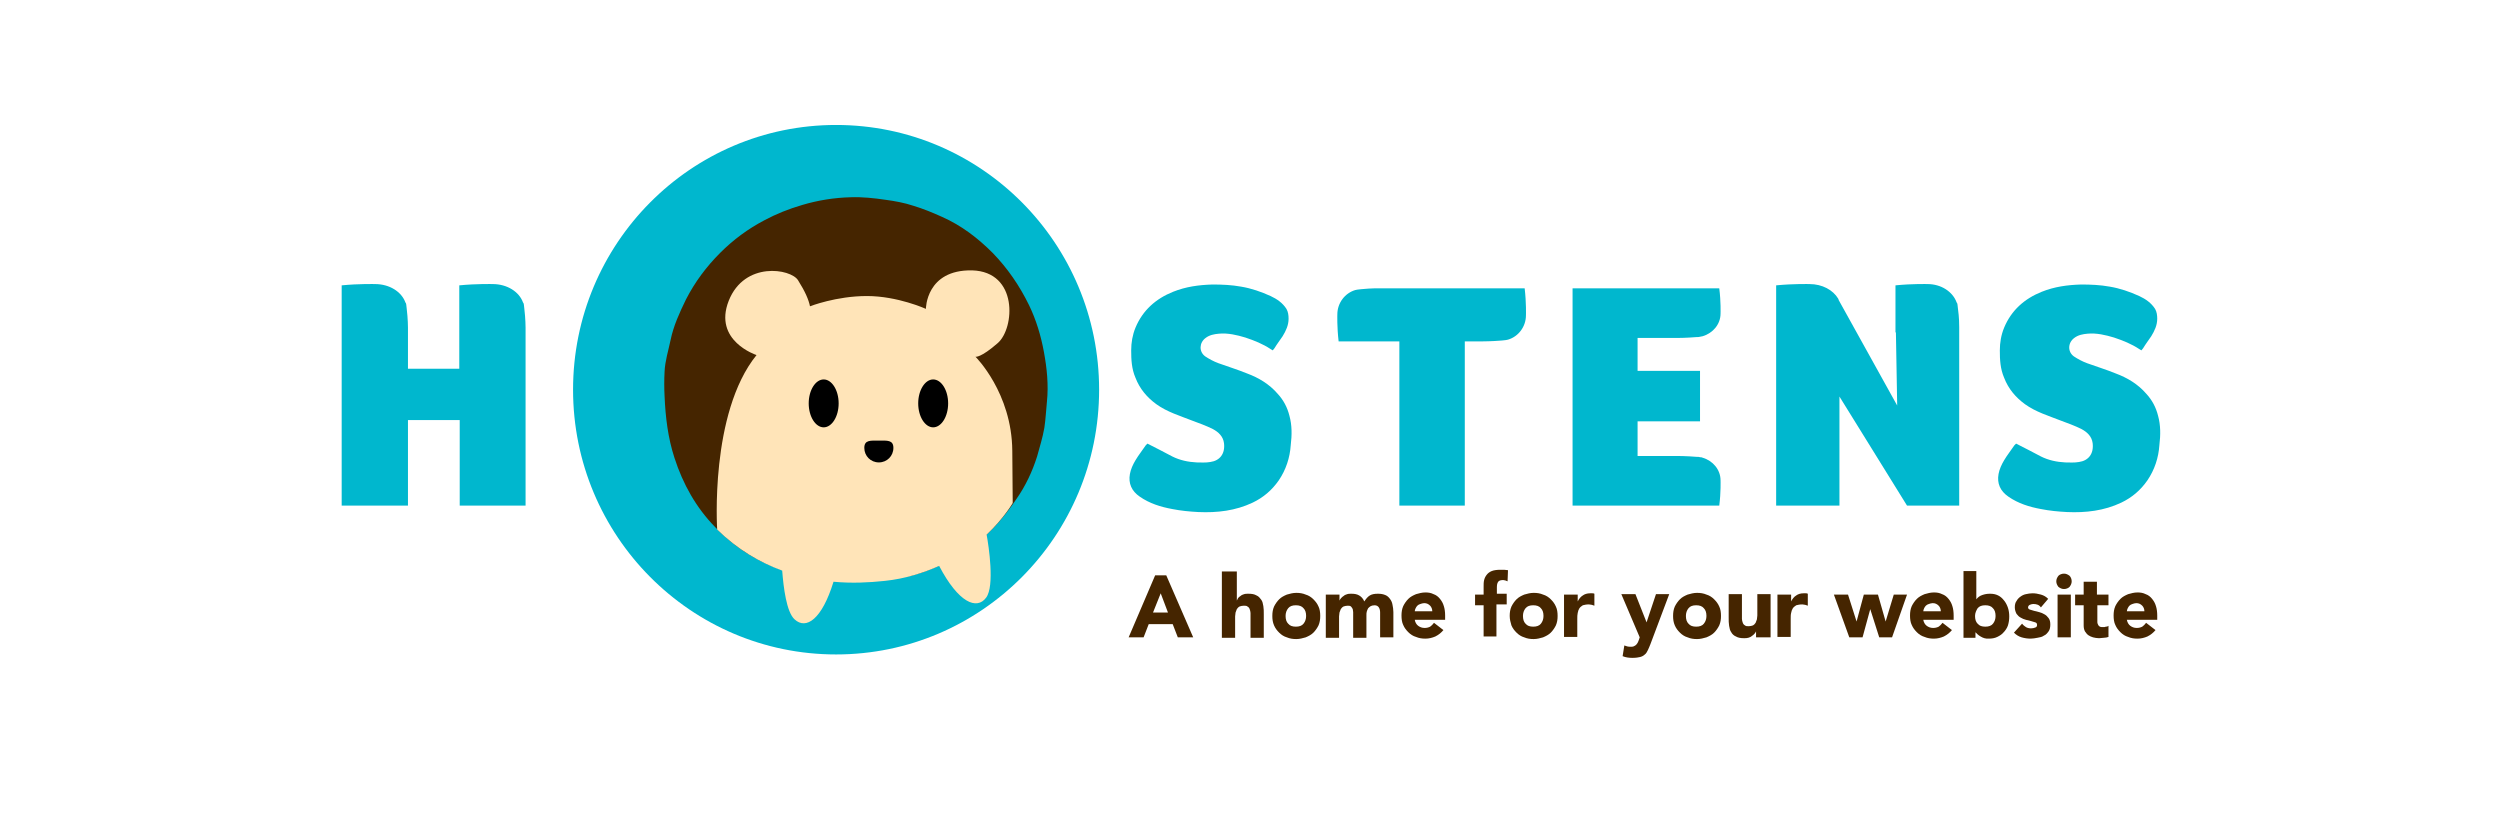 <svg width="300" height="100" viewBox="0 0 300 100" fill="none" xmlns="http://www.w3.org/2000/svg">
<g clip-path="url(#clip0_591_38)">
<path d="M138.618 69.041H139.952L143.185 76.483H141.338L140.722 74.892H137.848L137.232 76.483H135.436L138.618 69.041ZM139.285 71.197L138.361 73.506H140.157L139.285 71.197Z" fill="#452500"/>
<path d="M148.42 68.527V72.069C148.472 71.966 148.523 71.863 148.574 71.761C148.677 71.658 148.78 71.555 148.882 71.504C148.985 71.401 149.139 71.35 149.293 71.299C149.447 71.248 149.652 71.248 149.806 71.248C150.217 71.248 150.525 71.299 150.781 71.453C151.038 71.555 151.192 71.761 151.346 71.966C151.5 72.171 151.551 72.428 151.602 72.736C151.654 73.044 151.654 73.352 151.654 73.711V76.534H150.063V74.019C150.063 73.865 150.063 73.711 150.063 73.557C150.063 73.403 150.011 73.249 149.96 73.095C149.909 72.941 149.806 72.838 149.703 72.787C149.601 72.684 149.447 72.684 149.242 72.684C149.036 72.684 148.882 72.736 148.728 72.787C148.626 72.838 148.523 72.941 148.42 73.095C148.369 73.198 148.318 73.352 148.266 73.506C148.266 73.66 148.215 73.814 148.215 73.968V76.534H146.624V68.579H148.42V68.527Z" fill="#452500"/>
<path d="M152.68 73.916C152.68 73.505 152.731 73.146 152.885 72.787C153.039 72.479 153.244 72.171 153.501 71.914C153.757 71.658 154.065 71.504 154.425 71.35C154.784 71.247 155.143 71.144 155.554 71.144C155.964 71.144 156.324 71.196 156.683 71.35C157.042 71.453 157.35 71.658 157.607 71.914C157.863 72.171 158.069 72.428 158.223 72.787C158.377 73.095 158.428 73.505 158.428 73.916C158.428 74.327 158.377 74.686 158.223 75.045C158.069 75.353 157.863 75.661 157.607 75.918C157.35 76.174 157.042 76.328 156.683 76.482C156.324 76.585 155.964 76.687 155.554 76.687C155.143 76.687 154.784 76.636 154.425 76.482C154.065 76.379 153.757 76.174 153.501 75.918C153.244 75.661 153.039 75.404 152.885 75.045C152.731 74.686 152.68 74.327 152.68 73.916ZM154.271 73.916C154.271 74.327 154.373 74.635 154.579 74.84C154.784 75.096 155.092 75.199 155.502 75.199C155.913 75.199 156.221 75.096 156.426 74.84C156.632 74.583 156.734 74.275 156.734 73.916C156.734 73.505 156.632 73.198 156.426 72.992C156.221 72.736 155.913 72.633 155.502 72.633C155.092 72.633 154.784 72.736 154.579 72.992C154.373 73.249 154.271 73.557 154.271 73.916Z" fill="#452500"/>
<path d="M159.25 71.351H160.738V72.069C160.789 71.967 160.841 71.864 160.943 71.761C161.046 71.659 161.149 71.556 161.251 71.505C161.354 71.402 161.508 71.351 161.662 71.299C161.816 71.248 162.021 71.248 162.175 71.248C162.534 71.248 162.842 71.299 163.099 71.453C163.356 71.607 163.561 71.813 163.715 72.172C163.92 71.864 164.125 71.607 164.382 71.453C164.639 71.299 164.947 71.248 165.357 71.248C165.716 71.248 165.973 71.299 166.23 71.402C166.486 71.505 166.64 71.659 166.794 71.864C166.948 72.069 167.051 72.275 167.102 72.582C167.153 72.839 167.205 73.147 167.205 73.455V76.483H165.614V73.506C165.614 73.25 165.562 73.044 165.46 72.89C165.357 72.736 165.203 72.634 164.947 72.634C164.741 72.634 164.587 72.685 164.485 72.736C164.382 72.788 164.279 72.89 164.177 72.993C164.125 73.096 164.074 73.198 164.023 73.352C163.971 73.506 163.971 73.66 163.971 73.814V76.534H162.38V73.814C162.38 73.712 162.38 73.609 162.38 73.455C162.38 73.301 162.329 73.198 162.329 73.096C162.278 72.993 162.226 72.89 162.124 72.788C162.021 72.685 161.867 72.685 161.713 72.685C161.508 72.685 161.354 72.736 161.2 72.788C161.097 72.839 160.995 72.942 160.892 73.096C160.841 73.198 160.789 73.352 160.738 73.506C160.738 73.66 160.687 73.814 160.687 73.968V76.534H159.096V71.351H159.25Z" fill="#452500"/>
<path d="M173.209 75.61C172.953 75.918 172.645 76.175 172.234 76.38C171.875 76.534 171.464 76.637 171.054 76.637C170.643 76.637 170.284 76.585 169.925 76.431C169.565 76.329 169.257 76.123 169.001 75.867C168.744 75.61 168.539 75.354 168.385 74.994C168.231 74.686 168.18 74.276 168.18 73.865C168.18 73.455 168.231 73.095 168.385 72.736C168.539 72.428 168.744 72.12 169.001 71.864C169.257 71.607 169.565 71.453 169.925 71.299C170.284 71.196 170.643 71.094 171.054 71.094C171.413 71.094 171.721 71.145 172.029 71.299C172.337 71.402 172.593 71.607 172.799 71.864C173.004 72.12 173.158 72.377 173.261 72.736C173.363 73.044 173.415 73.455 173.415 73.865V74.378H169.771C169.822 74.686 169.976 74.943 170.181 75.097C170.387 75.251 170.643 75.354 170.951 75.354C171.208 75.354 171.413 75.302 171.618 75.2C171.772 75.097 171.926 74.943 172.08 74.738L173.209 75.61ZM171.875 73.352C171.875 73.095 171.772 72.839 171.618 72.685C171.413 72.48 171.208 72.377 170.9 72.377C170.746 72.377 170.592 72.428 170.438 72.48C170.284 72.531 170.181 72.582 170.079 72.685C169.976 72.787 169.925 72.89 169.873 72.993C169.822 73.095 169.771 73.249 169.771 73.352H171.875Z" fill="#452500"/>
<path d="M178.034 72.633H177.007V71.35H178.034V70.426C178.034 70.169 178.034 69.861 178.085 69.656C178.136 69.4 178.239 69.194 178.393 68.989C178.547 68.784 178.752 68.63 179.009 68.527C179.266 68.424 179.625 68.373 180.035 68.373C180.189 68.373 180.343 68.373 180.497 68.373C180.651 68.373 180.805 68.424 180.959 68.424L180.908 69.759C180.805 69.707 180.754 69.707 180.651 69.656C180.549 69.656 180.497 69.605 180.395 69.605C180.138 69.605 179.933 69.656 179.83 69.759C179.727 69.861 179.625 70.067 179.625 70.426V71.247H180.805V72.53H179.573V76.379H178.034V72.633Z" fill="#452500"/>
<path d="M181.165 73.916C181.165 73.505 181.216 73.146 181.37 72.787C181.524 72.479 181.729 72.171 181.986 71.914C182.242 71.658 182.55 71.504 182.91 71.35C183.269 71.247 183.628 71.144 184.039 71.144C184.449 71.144 184.808 71.196 185.168 71.35C185.527 71.453 185.835 71.658 186.092 71.914C186.348 72.171 186.553 72.428 186.707 72.787C186.861 73.095 186.913 73.505 186.913 73.916C186.913 74.327 186.861 74.686 186.707 75.045C186.553 75.353 186.348 75.661 186.092 75.918C185.835 76.174 185.527 76.328 185.168 76.482C184.808 76.585 184.449 76.687 184.039 76.687C183.628 76.687 183.269 76.636 182.91 76.482C182.55 76.379 182.242 76.174 181.986 75.918C181.729 75.661 181.524 75.404 181.37 75.045C181.267 74.686 181.165 74.327 181.165 73.916ZM182.756 73.916C182.756 74.327 182.858 74.635 183.063 74.84C183.269 75.096 183.577 75.199 183.987 75.199C184.398 75.199 184.706 75.096 184.911 74.84C185.116 74.583 185.219 74.275 185.219 73.916C185.219 73.505 185.116 73.198 184.911 72.992C184.706 72.736 184.398 72.633 183.987 72.633C183.577 72.633 183.269 72.736 183.063 72.992C182.858 73.249 182.756 73.557 182.756 73.916Z" fill="#452500"/>
<path d="M187.734 71.349H189.325V72.171C189.479 71.862 189.684 71.606 189.941 71.452C190.146 71.298 190.454 71.195 190.813 71.195C190.916 71.195 191.019 71.195 191.07 71.195C191.173 71.195 191.224 71.195 191.327 71.247V72.684C191.224 72.632 191.121 72.632 191.019 72.581C190.916 72.581 190.813 72.53 190.659 72.53C190.351 72.53 190.146 72.581 189.941 72.632C189.787 72.735 189.633 72.838 189.53 72.992C189.428 73.146 189.376 73.3 189.325 73.556C189.274 73.761 189.274 74.018 189.274 74.275V76.43H187.683V71.349H187.734Z" fill="#452500"/>
<path d="M198.05 77.302C197.947 77.558 197.844 77.815 197.742 78.02C197.639 78.225 197.536 78.431 197.382 78.533C197.228 78.687 197.023 78.79 196.818 78.841C196.612 78.893 196.305 78.944 195.894 78.944C195.483 78.944 195.073 78.893 194.714 78.739L194.919 77.456C195.175 77.558 195.381 77.61 195.637 77.61C195.791 77.61 195.945 77.61 196.048 77.558C196.151 77.507 196.253 77.456 196.305 77.404C196.356 77.353 196.459 77.25 196.51 77.148C196.561 77.045 196.612 76.942 196.664 76.788L196.766 76.481L194.56 71.297H196.253L197.588 74.684L198.717 71.297H200.308L198.05 77.302Z" fill="#452500"/>
<path d="M200.77 73.916C200.77 73.505 200.821 73.146 200.975 72.787C201.129 72.479 201.334 72.171 201.591 71.914C201.847 71.658 202.155 71.504 202.515 71.35C202.874 71.247 203.233 71.144 203.644 71.144C204.054 71.144 204.413 71.196 204.773 71.35C205.132 71.453 205.44 71.658 205.697 71.914C205.953 72.171 206.158 72.428 206.312 72.787C206.466 73.095 206.518 73.505 206.518 73.916C206.518 74.327 206.466 74.686 206.312 75.045C206.158 75.353 205.953 75.661 205.697 75.918C205.44 76.174 205.132 76.328 204.773 76.482C204.413 76.585 204.054 76.687 203.644 76.687C203.233 76.687 202.874 76.636 202.515 76.482C202.155 76.379 201.847 76.174 201.591 75.918C201.334 75.661 201.129 75.404 200.975 75.045C200.821 74.686 200.77 74.327 200.77 73.916ZM202.309 73.916C202.309 74.327 202.412 74.635 202.617 74.84C202.822 75.096 203.13 75.199 203.541 75.199C203.952 75.199 204.26 75.096 204.465 74.84C204.67 74.583 204.773 74.275 204.773 73.916C204.773 73.505 204.67 73.198 204.465 72.992C204.26 72.736 203.952 72.633 203.541 72.633C203.13 72.633 202.822 72.736 202.617 72.992C202.412 73.249 202.309 73.557 202.309 73.916Z" fill="#452500"/>
<path d="M212.214 76.481H210.726V75.762C210.675 75.865 210.623 75.967 210.521 76.07C210.418 76.173 210.316 76.275 210.213 76.326C210.11 76.429 209.956 76.481 209.802 76.532C209.648 76.583 209.443 76.583 209.289 76.583C208.878 76.583 208.571 76.532 208.314 76.378C208.057 76.275 207.852 76.07 207.749 75.865C207.595 75.659 207.544 75.403 207.493 75.095C207.441 74.787 207.441 74.479 207.441 74.12V71.297H209.032V73.812C209.032 73.966 209.032 74.12 209.032 74.274C209.032 74.428 209.084 74.582 209.135 74.736C209.186 74.889 209.289 74.992 209.392 75.043C209.494 75.146 209.648 75.146 209.854 75.146C210.059 75.146 210.213 75.095 210.367 75.043C210.469 74.992 210.572 74.889 210.675 74.736C210.726 74.633 210.777 74.479 210.829 74.325C210.829 74.171 210.88 74.017 210.88 73.863V71.297H212.471V76.481H212.214Z" fill="#452500"/>
<path d="M213.344 71.349H214.935V72.171C215.089 71.862 215.295 71.606 215.551 71.452C215.756 71.298 216.064 71.195 216.424 71.195C216.526 71.195 216.629 71.195 216.68 71.195C216.783 71.195 216.834 71.195 216.937 71.247V72.684C216.834 72.632 216.732 72.632 216.629 72.581C216.526 72.581 216.424 72.53 216.27 72.53C215.962 72.53 215.756 72.581 215.551 72.632C215.397 72.735 215.243 72.838 215.141 72.992C215.038 73.146 214.987 73.3 214.935 73.556C214.884 73.761 214.884 74.018 214.884 74.275V76.43H213.293V71.349H213.344Z" fill="#452500"/>
<path d="M220.067 71.35H221.761L222.788 74.583L223.66 71.35H225.354L226.277 74.583L227.253 71.35H228.844L227.047 76.482H225.508L224.43 73.095L223.506 76.482H221.915L220.067 71.35Z" fill="#452500"/>
<path d="M234.233 75.61C233.976 75.918 233.668 76.175 233.258 76.38C232.898 76.534 232.488 76.637 232.077 76.637C231.667 76.637 231.307 76.585 230.948 76.431C230.589 76.329 230.281 76.123 230.024 75.867C229.768 75.61 229.562 75.354 229.408 74.994C229.254 74.686 229.203 74.276 229.203 73.865C229.203 73.455 229.254 73.095 229.408 72.736C229.562 72.428 229.768 72.12 230.024 71.864C230.281 71.607 230.589 71.453 230.948 71.299C231.307 71.196 231.667 71.094 232.077 71.094C232.436 71.094 232.744 71.145 233.052 71.299C233.36 71.402 233.617 71.607 233.822 71.864C234.028 72.12 234.181 72.377 234.284 72.736C234.387 73.044 234.438 73.455 234.438 73.865V74.378H230.794C230.845 74.686 230.999 74.943 231.205 75.097C231.41 75.251 231.667 75.354 231.975 75.354C232.231 75.354 232.436 75.302 232.642 75.2C232.796 75.097 232.95 74.943 233.104 74.738L234.233 75.61ZM232.898 73.352C232.898 73.095 232.796 72.839 232.642 72.685C232.436 72.48 232.231 72.377 231.923 72.377C231.769 72.377 231.615 72.428 231.461 72.48C231.307 72.531 231.205 72.582 231.102 72.685C230.999 72.787 230.948 72.89 230.897 72.993C230.845 73.095 230.794 73.249 230.794 73.352H232.898Z" fill="#452500"/>
<path d="M235.567 68.527H237.158V71.915C237.364 71.658 237.569 71.504 237.877 71.401C238.185 71.299 238.441 71.248 238.801 71.248C239.16 71.248 239.468 71.299 239.776 71.453C240.084 71.607 240.289 71.812 240.494 72.069C240.7 72.325 240.854 72.633 240.956 72.941C241.059 73.249 241.11 73.608 241.11 73.968C241.11 74.378 241.059 74.686 240.956 75.045C240.854 75.353 240.648 75.661 240.443 75.867C240.238 76.123 239.981 76.277 239.673 76.431C239.365 76.585 239.006 76.636 238.647 76.636C238.441 76.636 238.288 76.636 238.134 76.585C237.98 76.534 237.826 76.482 237.672 76.38C237.518 76.277 237.415 76.226 237.312 76.123C237.21 76.02 237.107 75.918 237.056 75.867V76.534H235.619V68.527H235.567ZM237.004 73.916C237.004 74.327 237.107 74.635 237.312 74.84C237.518 75.097 237.826 75.199 238.236 75.199C238.647 75.199 238.955 75.097 239.16 74.84C239.365 74.584 239.468 74.275 239.468 73.916C239.468 73.506 239.365 73.198 239.16 72.993C238.955 72.736 238.647 72.633 238.236 72.633C237.826 72.633 237.518 72.736 237.312 72.993C237.158 73.249 237.004 73.557 237.004 73.916Z" fill="#452500"/>
<path d="M244.908 72.889C244.702 72.581 244.394 72.478 243.984 72.478C243.83 72.478 243.727 72.53 243.573 72.581C243.471 72.632 243.368 72.735 243.368 72.889C243.368 72.992 243.419 73.094 243.573 73.146C243.727 73.197 243.881 73.248 244.087 73.3C244.292 73.351 244.497 73.402 244.702 73.454C244.908 73.505 245.164 73.608 245.318 73.71C245.524 73.813 245.678 73.967 245.831 74.172C245.985 74.377 246.037 74.634 246.037 74.942C246.037 75.25 245.985 75.558 245.831 75.763C245.678 75.968 245.524 76.174 245.267 76.276C245.062 76.43 244.805 76.482 244.497 76.533C244.24 76.584 243.933 76.636 243.676 76.636C243.317 76.636 242.957 76.584 242.598 76.482C242.239 76.379 241.931 76.174 241.674 75.917L242.649 74.839C242.803 75.044 242.957 75.147 243.111 75.25C243.265 75.353 243.522 75.404 243.727 75.404C243.933 75.404 244.087 75.353 244.24 75.301C244.394 75.25 244.446 75.147 244.446 74.993C244.446 74.839 244.394 74.737 244.24 74.685C244.087 74.634 243.933 74.583 243.727 74.531C243.522 74.48 243.317 74.429 243.111 74.377C242.906 74.326 242.649 74.223 242.495 74.121C242.29 74.018 242.136 73.864 241.982 73.659C241.88 73.454 241.777 73.197 241.777 72.889C241.777 72.581 241.828 72.324 241.982 72.119C242.085 71.914 242.29 71.709 242.444 71.606C242.649 71.452 242.855 71.349 243.111 71.298C243.368 71.247 243.625 71.195 243.881 71.195C244.24 71.195 244.548 71.247 244.908 71.349C245.267 71.452 245.524 71.606 245.78 71.862L244.908 72.889Z" fill="#452500"/>
<path d="M246.755 69.76C246.755 69.503 246.858 69.298 247.012 69.093C247.166 68.939 247.423 68.836 247.679 68.836C247.936 68.836 248.141 68.939 248.346 69.093C248.5 69.246 248.603 69.503 248.603 69.76C248.603 70.016 248.5 70.222 248.346 70.427C248.192 70.581 247.936 70.684 247.679 70.684C247.423 70.684 247.217 70.581 247.012 70.427C246.858 70.222 246.755 70.016 246.755 69.76ZM246.909 71.351H248.5V76.483H246.909V71.351Z" fill="#452500"/>
<path d="M253.068 72.633H251.682V74.327C251.682 74.481 251.682 74.584 251.682 74.686C251.682 74.789 251.734 74.891 251.785 74.994C251.836 75.097 251.888 75.148 251.99 75.2C252.093 75.251 252.247 75.251 252.401 75.251C252.504 75.251 252.606 75.251 252.709 75.2C252.863 75.2 252.966 75.148 253.017 75.097V76.431C252.863 76.483 252.658 76.534 252.452 76.534C252.247 76.534 252.093 76.585 251.888 76.585C251.631 76.585 251.375 76.534 251.169 76.483C250.964 76.431 250.759 76.329 250.605 76.226C250.451 76.123 250.297 75.918 250.194 75.764C250.091 75.559 250.04 75.353 250.04 75.046V72.633H249.014V71.35H250.04V69.811H251.631V71.35H253.017V72.633H253.068Z" fill="#452500"/>
<path d="M258.662 75.61C258.406 75.918 258.098 76.175 257.687 76.38C257.328 76.534 256.917 76.637 256.507 76.637C256.096 76.637 255.737 76.585 255.378 76.431C255.019 76.329 254.711 76.123 254.454 75.867C254.197 75.61 253.992 75.354 253.838 74.994C253.684 74.686 253.633 74.276 253.633 73.865C253.633 73.455 253.684 73.095 253.838 72.736C253.992 72.428 254.197 72.12 254.454 71.864C254.711 71.607 255.019 71.453 255.378 71.299C255.737 71.196 256.096 71.094 256.507 71.094C256.866 71.094 257.174 71.145 257.482 71.299C257.79 71.402 258.047 71.607 258.252 71.864C258.457 72.12 258.611 72.377 258.714 72.736C258.816 73.044 258.868 73.455 258.868 73.865V74.378H255.224C255.275 74.686 255.429 74.943 255.634 75.097C255.84 75.251 256.096 75.354 256.404 75.354C256.661 75.354 256.866 75.302 257.071 75.2C257.225 75.097 257.379 74.943 257.533 74.738L258.662 75.61ZM257.328 73.352C257.328 73.095 257.225 72.839 257.071 72.685C256.866 72.48 256.661 72.377 256.353 72.377C256.199 72.377 256.045 72.428 255.891 72.48C255.737 72.531 255.634 72.582 255.532 72.685C255.429 72.787 255.378 72.89 255.326 72.993C255.275 73.095 255.224 73.249 255.224 73.352H257.328Z" fill="#452500"/>
<path d="M100.33 78.534C117.763 78.534 131.894 64.311 131.894 46.765C131.894 29.22 117.763 14.996 100.33 14.996C82.898 14.996 68.767 29.22 68.767 46.765C68.767 64.311 82.898 78.534 100.33 78.534Z" fill="#00B7CE"/>
<path d="M107.977 69.296C105.052 69.912 102.075 69.964 99.15 69.604C98.585 69.553 98.02 69.45 97.456 69.348C92.939 68.527 88.988 66.576 85.806 63.24C83.547 60.931 81.956 58.108 80.93 54.926C80.16 52.565 79.852 50.05 79.749 47.535C79.698 46.56 79.698 45.585 79.749 44.61C79.801 43.327 80.211 42.044 80.468 40.812C80.827 39.067 81.546 37.527 82.316 35.936C83.393 33.832 84.779 31.985 86.421 30.342C88.013 28.751 89.757 27.468 91.708 26.442C93.145 25.672 94.684 25.056 96.275 24.594C98.174 24.029 100.125 23.721 102.075 23.67C103.461 23.619 104.898 23.773 106.284 23.978C107.413 24.132 108.542 24.337 109.62 24.697C110.8 25.056 111.929 25.518 113.058 26.031C115.368 27.057 117.318 28.546 119.114 30.342C120.911 32.19 122.348 34.294 123.477 36.603C124.349 38.4 124.914 40.299 125.273 42.249C125.632 44.199 125.838 46.201 125.632 48.203C125.53 49.229 125.478 50.307 125.324 51.333C125.119 52.514 124.76 53.643 124.452 54.772C123.887 56.568 123.066 58.313 121.988 59.853C121.167 61.085 120.243 62.265 119.217 63.343C117.677 64.934 115.881 66.268 113.931 67.295C112.391 68.065 110.8 68.732 109.106 69.142C108.747 69.142 108.336 69.194 107.977 69.296Z" fill="#452500"/>
<path d="M121.526 60.365C121.526 60.365 121.526 59.39 121.475 54.103C121.424 47.123 117.061 42.812 117.061 42.812C117.061 42.812 117.677 42.966 119.73 41.17C121.783 39.374 122.194 32.599 116.651 32.445C111.108 32.342 111.108 37.064 111.108 37.064C111.108 37.064 107.72 35.524 104.025 35.524C100.33 35.524 97.199 36.756 97.199 36.756C97.045 35.986 96.635 35.011 95.762 33.625C94.89 32.24 89.347 31.316 87.448 36.089C85.549 40.913 90.784 42.607 90.784 42.607C85.138 49.587 86.062 63.547 86.062 63.547C88.525 65.959 91.194 67.499 93.863 68.474C94.017 70.475 94.376 73.452 95.352 74.325C96.737 75.608 98.636 74.325 100.022 69.808C102.178 70.014 104.282 69.911 106.181 69.706C108.644 69.449 110.851 68.731 112.699 67.909C115.008 72.323 117.215 73.247 118.344 71.707C119.371 70.322 118.652 65.549 118.396 64.163C120.5 62.161 121.526 60.365 121.526 60.365Z" fill="#FFE4B8"/>
<path d="M107.207 53.745C107.207 54.72 106.437 55.49 105.462 55.49C104.487 55.49 103.717 54.72 103.717 53.745C103.717 52.77 104.487 52.872 105.462 52.872C106.437 52.872 107.207 52.77 107.207 53.745Z" fill="black"/>
<path d="M111.981 45.533C111.006 45.533 110.185 46.816 110.185 48.407C110.185 49.998 111.006 51.281 111.981 51.281C112.956 51.281 113.777 49.998 113.777 48.407C113.777 46.816 112.956 45.533 111.981 45.533Z" fill="black"/>
<path d="M98.842 45.533C97.867 45.533 97.045 46.816 97.045 48.407C97.045 49.998 97.867 51.281 98.842 51.281C99.817 51.281 100.638 49.998 100.638 48.407C100.638 46.816 99.817 45.533 98.842 45.533Z" fill="black"/>
<path d="M235.105 39.271C235.105 39.015 235.105 38.091 234.951 37.013C234.951 36.859 234.899 36.705 234.899 36.551C234.899 36.449 234.848 36.346 234.797 36.295C234.335 35.012 232.949 34.088 231.307 34.088C231.307 34.088 229.51 34.036 227.457 34.242V39.887H227.509L227.663 48.663L220.631 35.987V35.935L220.58 35.833C219.964 34.806 218.681 34.088 217.141 34.088C217.141 34.088 215.242 34.036 213.138 34.242V38.04V39.887V60.673H220.734V47.586L228.843 60.673H229.921H235.105V39.271Z" fill="#00B7CE"/>
<path d="M177.982 34.6H177.417H175.775H167.923H165.613C165.613 34.6 165.562 34.6 165.51 34.6H164.946C164.535 34.6 163.971 34.651 163.355 34.702C163.201 34.702 163.047 34.754 162.893 34.754C162.79 34.754 162.739 34.805 162.636 34.805C161.405 35.164 160.481 36.345 160.481 37.73C160.481 37.73 160.429 39.219 160.635 40.964H165.613H166.178H167.923V60.672H175.775V40.964H177.982C177.982 40.964 179.008 40.964 180.24 40.861C180.394 40.861 180.548 40.81 180.702 40.81C180.805 40.81 180.856 40.758 180.959 40.758C182.191 40.399 183.114 39.219 183.114 37.833C183.114 37.833 183.166 36.345 182.96 34.6H177.982Z" fill="#00B7CE"/>
<path d="M63.069 39.323C63.069 39.323 63.069 38.245 62.916 37.013C62.916 36.859 62.864 36.705 62.864 36.551C62.864 36.449 62.813 36.346 62.761 36.295C62.3 35.012 60.863 34.088 59.118 34.088C59.118 34.088 57.219 34.036 55.114 34.242V38.04V39.323V39.887V44.25H48.956V41.222V39.323C48.956 39.323 48.956 38.245 48.802 37.013C48.802 36.859 48.75 36.705 48.75 36.551C48.75 36.449 48.699 36.346 48.648 36.295C48.186 35.012 46.749 34.088 45.004 34.088C45.004 34.088 43.105 34.036 41.001 34.242V38.04V39.323V39.887V48.099V60.673H48.956V50.408H55.166V60.673H63.069V41.222V39.323Z" fill="#00B7CE"/>
<path d="M201.334 40.553C201.334 40.553 202.36 40.553 203.592 40.45C203.746 40.45 203.9 40.45 204.054 40.399C204.157 40.399 204.208 40.348 204.311 40.348C205.543 39.989 206.466 38.911 206.466 37.628C206.466 37.628 206.518 36.191 206.312 34.6H201.334H200.769H194.405H188.708V60.672H194.405H196.51H200.769H201.334H206.312C206.518 59.081 206.466 57.644 206.466 57.644C206.466 56.361 205.543 55.283 204.311 54.924C204.208 54.872 204.157 54.872 204.054 54.872C203.9 54.821 203.746 54.821 203.592 54.821C202.36 54.718 201.334 54.718 201.334 54.718H196.51V50.561H204.003V44.505H196.51V40.553H201.334Z" fill="#00B7CE"/>
<path d="M154.733 49.897C154.476 48.87 154.014 47.998 153.296 47.228C152.321 46.099 151.037 45.329 149.652 44.816C148.523 44.354 147.342 43.995 146.213 43.584C145.649 43.379 145.084 43.071 144.622 42.763C143.852 42.198 143.904 41.121 144.673 40.556C145.135 40.197 145.7 40.094 146.264 40.043C147.342 39.94 148.42 40.197 149.446 40.505C150.524 40.864 151.551 41.275 152.474 41.89L152.731 42.044L152.936 41.788C153.244 41.275 153.604 40.813 153.912 40.351C154.322 39.684 154.63 39.016 154.63 38.246C154.63 37.836 154.579 37.425 154.373 37.066C153.912 36.347 153.244 35.886 152.474 35.526C151.345 35.013 150.165 34.602 148.933 34.397C147.804 34.192 146.675 34.141 145.495 34.141C143.852 34.192 142.312 34.397 140.773 35.013C138.72 35.834 137.129 37.22 136.256 39.324C135.897 40.197 135.743 41.121 135.743 42.044C135.743 43.173 135.794 44.251 136.256 45.329C136.77 46.663 137.642 47.69 138.771 48.511C140.054 49.435 141.594 49.897 143.031 50.461C143.852 50.769 144.725 51.077 145.546 51.488C146.213 51.847 146.778 52.36 146.88 53.181C147.034 54.465 146.367 55.286 145.238 55.44C144.673 55.542 144.109 55.491 143.596 55.491C142.569 55.44 141.594 55.234 140.67 54.773C139.695 54.259 138.72 53.746 137.693 53.233C137.642 53.284 137.591 53.336 137.488 53.438C137.078 54.054 136.616 54.619 136.256 55.234C135.948 55.748 135.692 56.312 135.589 56.877C135.384 58.006 135.794 58.93 136.77 59.597C137.95 60.418 139.284 60.829 140.67 61.085C141.697 61.291 142.774 61.393 143.801 61.445C146.059 61.547 148.266 61.291 150.319 60.315C151.602 59.7 152.628 58.827 153.45 57.647C154.322 56.364 154.784 54.926 154.887 53.438C155.041 52.155 155.041 51.026 154.733 49.897Z" fill="#00B7CE"/>
<path d="M258.97 49.897C258.713 48.87 258.251 47.998 257.533 47.228C256.558 46.099 255.275 45.329 253.889 44.816C252.76 44.354 251.579 43.995 250.45 43.584C249.886 43.379 249.321 43.071 248.859 42.763C248.089 42.198 248.141 41.121 248.911 40.556C249.373 40.197 249.937 40.094 250.502 40.043C251.579 39.94 252.657 40.197 253.684 40.505C254.762 40.864 255.788 41.275 256.712 41.89L256.968 42.044L257.174 41.788C257.482 41.275 257.841 40.813 258.149 40.351C258.559 39.684 258.867 39.016 258.867 38.246C258.867 37.836 258.816 37.425 258.611 37.066C258.149 36.347 257.482 35.886 256.712 35.526C255.583 35.013 254.402 34.602 253.17 34.397C252.041 34.192 250.912 34.141 249.732 34.141C248.09 34.192 246.55 34.397 245.01 35.013C242.957 35.834 241.366 37.22 240.494 39.324C240.134 40.197 239.98 41.121 239.98 42.044C239.98 43.173 240.032 44.251 240.494 45.329C241.007 46.663 241.879 47.69 243.009 48.511C244.292 49.435 245.831 49.897 247.268 50.461C248.089 50.769 248.962 51.077 249.783 51.488C250.45 51.847 251.015 52.36 251.118 53.181C251.272 54.465 250.604 55.286 249.475 55.44C248.911 55.542 248.346 55.491 247.833 55.491C246.806 55.44 245.831 55.234 244.907 54.773C243.932 54.259 242.957 53.746 241.931 53.233C241.879 53.284 241.828 53.336 241.725 53.438C241.315 54.054 240.853 54.619 240.494 55.234C240.186 55.748 239.929 56.312 239.826 56.877C239.621 58.006 240.032 58.93 241.007 59.597C242.187 60.418 243.522 60.829 244.907 61.085C245.934 61.291 247.012 61.393 248.038 61.445C250.296 61.547 252.503 61.291 254.556 60.315C255.839 59.7 256.866 58.827 257.687 57.647C258.559 56.364 259.021 54.926 259.124 53.438C259.278 52.155 259.278 51.026 258.97 49.897Z" fill="#00B7CE"/>
</g>
<defs>
<clipPath id="clip0_591_38">
<rect width="218.226" height="64" fill="white" transform="translate(41 15)"/>
</clipPath>
</defs>
</svg>
